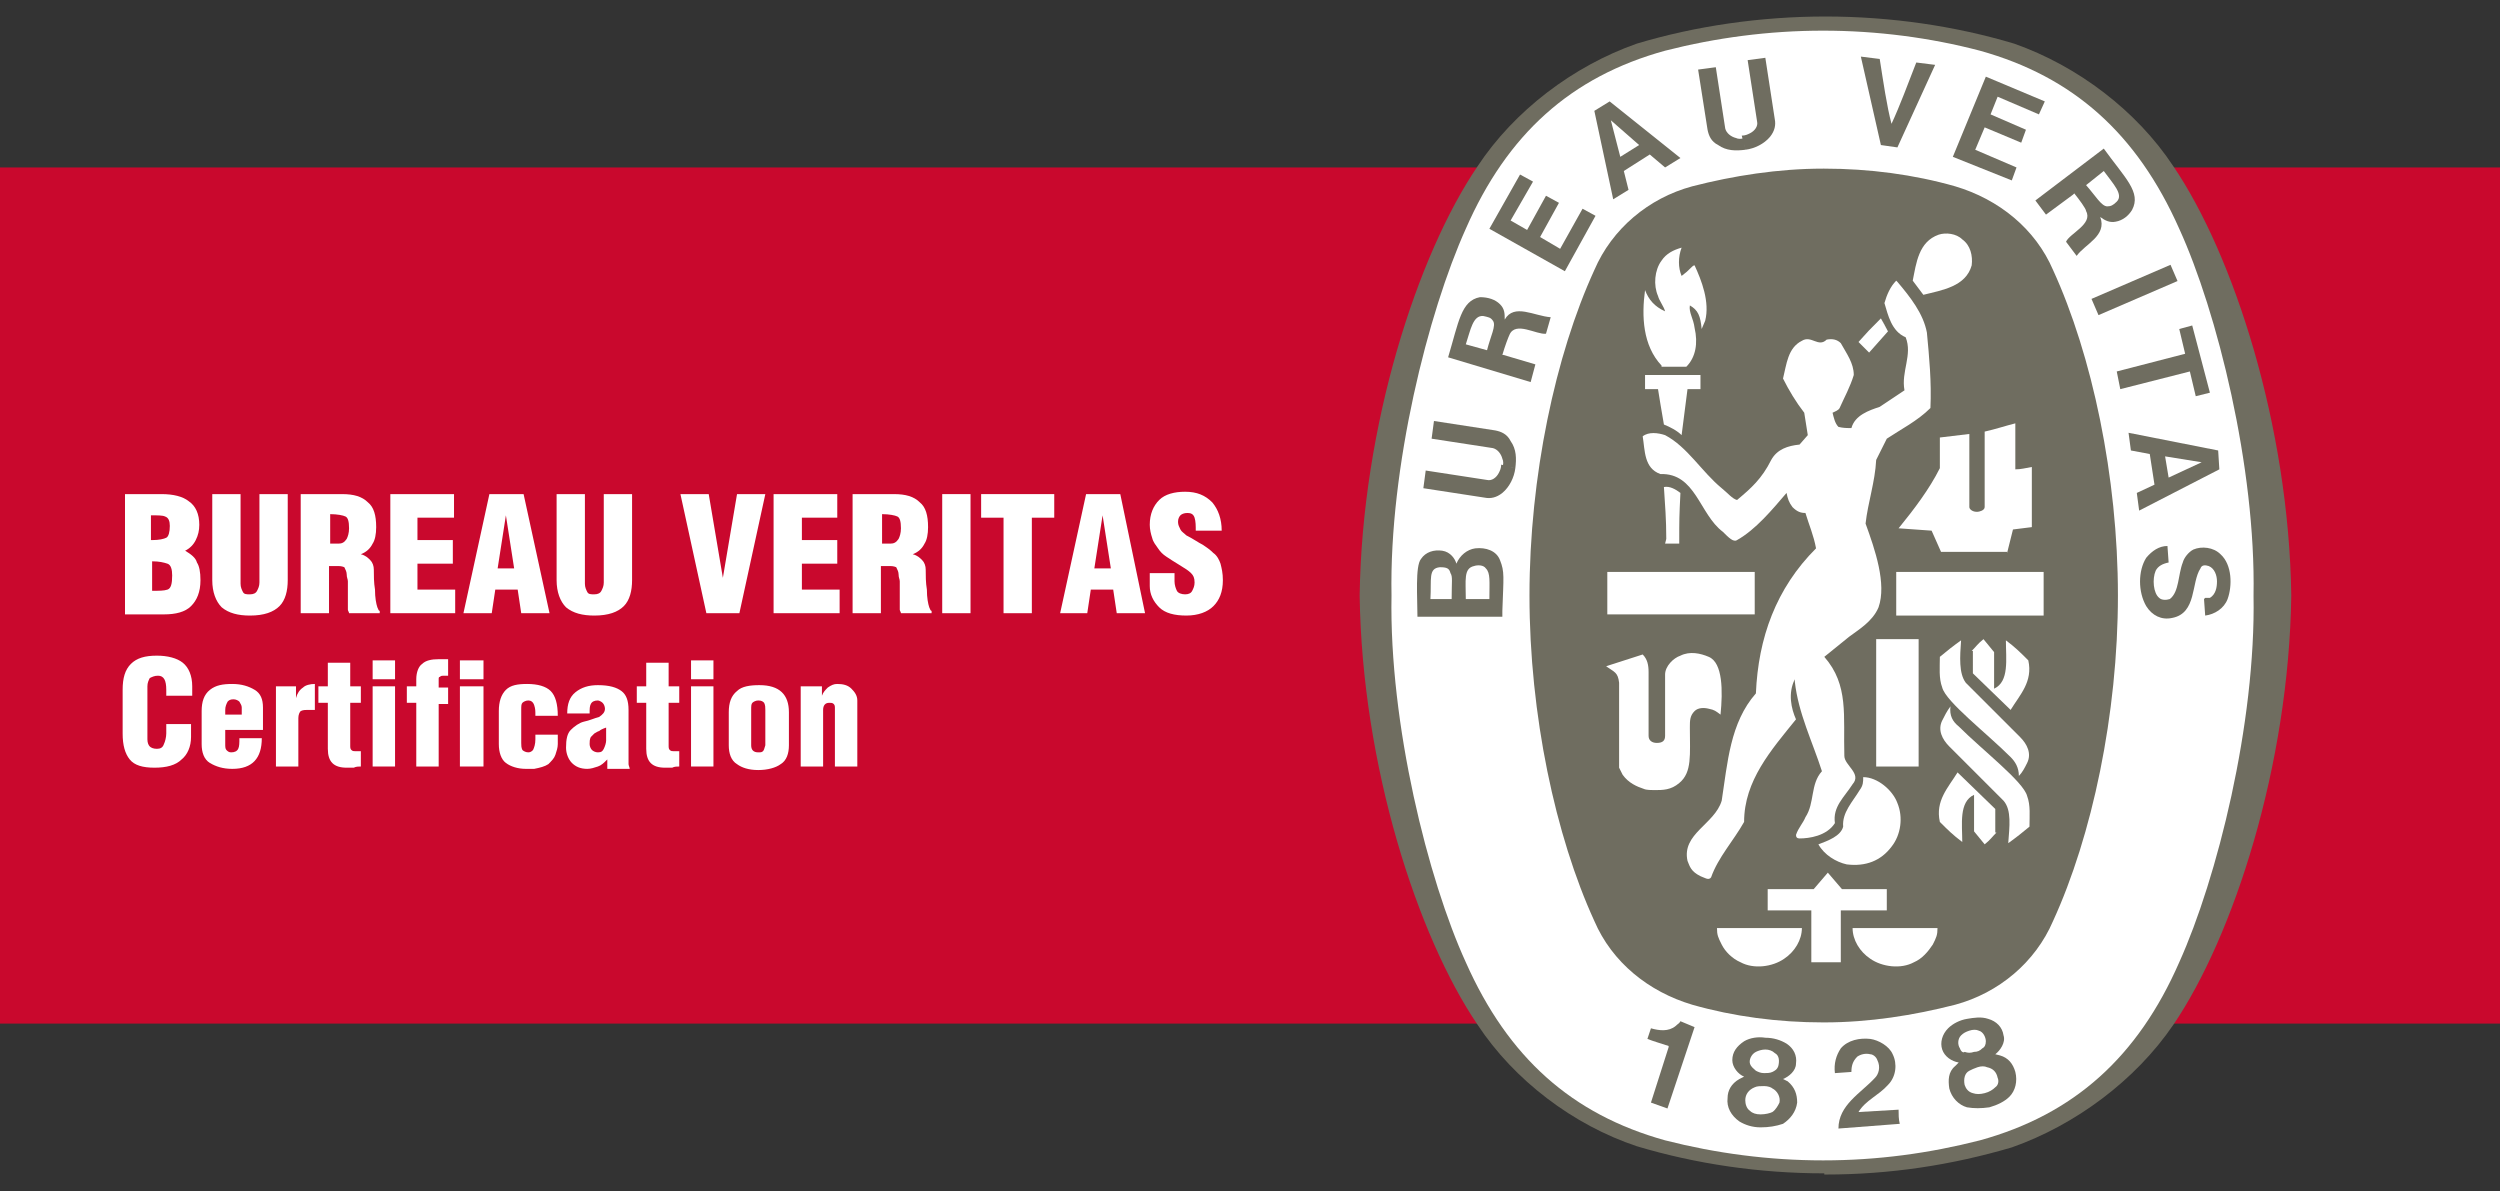 <?xml version="1.0" encoding="utf-8"?>
<!-- Generator: Adobe Illustrator 25.0.0, SVG Export Plug-In . SVG Version: 6.00 Build 0)  -->
<svg version="1.1" id="Layer_1" xmlns="http://www.w3.org/2000/svg" xmlns:xlink="http://www.w3.org/1999/xlink" x="0px" y="0px"
	 viewBox="0 0 212 101" style="enable-background:new 0 0 212 101;" xml:space="preserve">
<rect x="0" y="0" width="212" height="101" fill="#333333" stroke="none"/>
<style type="text/css">
	.st0{fill:#C9082D;}
	.st1{fill:#6F6D60;}
	.st2{fill:#FFFFFF;}
</style>
<rect y="14.2" class="st0" width="212" height="72.6"/>
<path class="st1" d="M154.7,99.6h0.1c5.5,0,10.7-0.8,15.8-2.3c5.4-1.9,10.5-5.7,13.7-10.4c5.1-7.5,9.8-22,10-36.4v0
	c-0.2-14.4-4.9-28.9-10-36.4c-3.1-4.7-8.1-8.5-13.5-10.4c-5-1.5-10.5-2.3-16-2.3c-5.5,0-11,0.8-16,2.3c-5.4,1.9-10.4,5.7-13.5,10.4
	c-5.1,7.5-9.8,22-10,36.4v0c0.2,14.4,4.9,28.9,10,36.4c3.1,4.7,8.1,8.5,13.5,10.3c5,1.5,10.4,2.3,15.9,2.3H154.7z"/>
<path class="st2" d="M191.1,50.5c0.2,10.9-3.1,24-6.3,31.1c-3.5,8-8.9,12.9-16.9,15.1c-4.3,1.1-8.7,1.7-13.3,1.7
	c-4.6,0-9.1-0.6-13.4-1.7c-7.9-2.2-13.3-7-16.9-15.1c-3.2-7-6.5-20.2-6.3-31.1c-0.2-10.9,3.1-24,6.3-31.1c3.5-8,8.9-12.9,16.9-15.1
	c4.3-1.1,8.8-1.7,13.4-1.7c4.6,0,9.1,0.6,13.3,1.7c7.9,2.2,13.3,7,16.9,15.1C188,26.4,191.3,39.6,191.1,50.5"/>
<path class="st1" d="M154.7,14.3c3.8,0,7.6,0.5,11.1,1.5c3.7,1.1,6.8,3.6,8.3,7.1c3.3,7.2,5.5,17.5,5.5,27.6
	c0,10.1-2.2,20.4-5.5,27.6c-1.5,3.5-4.6,6.1-8.3,7.1c-3.5,0.9-7.3,1.5-11.1,1.5h-0.1c-3.8,0-7.6-0.5-11.1-1.5
	c-3.7-1.1-6.8-3.6-8.3-7.1c-3.3-7.2-5.5-17.5-5.5-27.6c0-10.1,2.2-20.4,5.5-27.6c1.5-3.5,4.6-6.1,8.3-7.1c3.5-0.9,7.3-1.5,11.1-1.5
	H154.7z"/>
<path class="st2" d="M160.1,28.1c-0.5-0.9-0.1-0.1-0.6-1.1"/>
<rect x="136.3" y="48.5" class="st2" width="12.5" height="3.6"/>
<path class="st2" d="M146,80.1c-0.3-0.6-0.4-0.8-0.4-1.4c2.6,0,4.4,0,7.2,0c0,1-0.6,2-1.5,2.6c-1,0.7-2.6,0.9-3.7,0.3
	C146.9,81.3,146.3,80.7,146,80.1"/>
<path class="st2" d="M153.7,77.2l-3.8,0v-1.8l3.9,0l1.2-1.4c0.6,0.7,0.6,0.7,1.2,1.4h3.8v1.8l-3.9,0v4.4h-2.5V77.2z"/>
<path class="st2" d="M154.2,71.6c0.8-0.3,1.9-0.7,2.1-1.5c-0.1-1.2,0.8-2.1,1.4-3.1c0.3-0.4,0.3-0.7,0.3-1.1c1.2,0,2.5,1.1,2.9,2.2
	c0.5,1.2,0.3,2.7-0.5,3.7c-0.9,1.2-2.2,1.7-3.8,1.5C155.7,73.1,154.7,72.5,154.2,71.6"/>
<path class="st2" d="M144.9,55.7c-0.7-0.3-1.6-0.5-2.4-0.1c-0.6,0.2-1.3,0.9-1.3,1.6c0,2.2,0,2.8,0,5.2c0,0.4-0.2,0.6-0.7,0.6
	c-0.4,0-0.7-0.2-0.7-0.6V57c0-0.6-0.1-1.1-0.5-1.5l-2.8,0.9l-0.3,0.1c0.7,0.5,1,0.5,1.1,1.4l0,6.8l0,0.4l0.1,0.2l0.1,0.2l0.1,0.2
	c0.5,0.7,1.2,1,1.8,1.2c0.2,0.1,0.7,0.1,0.9,0.1c0.7,0,1.4,0,2.1-0.6c1.1-0.9,0.9-2.4,0.9-4.7c0-0.6,0-1,0.4-1.4
	c0.3-0.3,0.8-0.3,1.2-0.2c0.5,0.1,0.6,0.2,1,0.5C146.1,58.6,146.1,56.2,144.9,55.7"/>
<path class="st2" d="M170.5,64.2c-2-2-5.5-4.7-5.8-5.9c-0.3-0.8-0.2-1.7-0.2-2.6c0.6-0.5,1.1-0.9,1.8-1.4c-0.1,1.4-0.2,2.8,0.4,3.6
	c1.6,1.6,3.1,3.1,4.6,4.6c0.6,0.6,1,1.4,0.6,2.2c-0.2,0.4-0.4,0.8-0.7,1.1C171.2,65.1,170.9,64.6,170.5,64.2"/>
<path class="st2" d="M159.1,54.2c1.5,0,2,0,3.6,0v10.8h-3.6L159.1,54.2z"/>
<path class="st2" d="M167.2,55.2c0.4-0.4,0.5-0.6,1-1l0.9,1.1v3.1c1.3-0.6,1-2.5,1-4.1c0.8,0.6,1.2,1,1.9,1.7
	c0.4,1.8-0.7,2.9-1.5,4.2l-3.2-3.1V55.2z"/>
<path class="st2" d="M170.2,46.9l0.5-2l1.6-0.2l0-5.1c-0.6,0.1-0.9,0.2-1.4,0.2v-3.9c-0.8,0.2-1.7,0.5-2.6,0.7V43
	c0,0.3-0.5,0.4-0.6,0.4h-0.1c-0.3,0-0.6-0.2-0.6-0.4v-6.2l-2.5,0.3v2.6c-0.9,1.8-2.2,3.5-3.5,5.1c1.4,0.1,1.5,0.1,2.8,0.2l0.8,1.8
	H170.2z"/>
<path class="st2" d="M141.3,45.7c0-1.7-0.1-2.8-0.2-4.4c0.5-0.1,1,0.2,1.4,0.5c-0.1,2.1-0.1,2.1-0.1,4.3h-1.2L141.3,45.7z"/>
<path class="st2" d="M141.1,36c-0.3-1.7-0.3-1.8-0.5-3h-1.1v-1.2c1.8,0,2.8,0,4.7,0l0,1.2h-1.1l-0.5,3.9
	C142.2,36.5,141.6,36.2,141.1,36"/>
<path class="st2" d="M140.9,31c-1.6-1.7-1.7-4.2-1.4-6.4l0,0c0.3,0.8,0.8,1.4,1.7,1.8c-0.1-0.4-0.5-0.9-0.6-1.3
	c-0.4-0.9-0.3-2.2,0.3-3c0.4-0.6,1-0.9,1.7-1.1c-0.3,0.8-0.3,1.7,0,2.4c0.4-0.3,0.5-0.4,0.8-0.7c0.1-0.1,0.2-0.2,0.3-0.2
	c0.6,1.3,1.3,3.1,0.9,4.7l-0.3,0.7c-0.1-1.1-0.3-1.6-1-2c-0.1,0.6,0.3,1.1,0.4,1.9c0.3,1.3,0.1,2.5-0.7,3.3H140.9z"/>
<path class="st2" d="M160.1,28.1l-1.6,1.8c-0.4-0.4-0.5-0.5-0.9-0.9c0.8-0.9,0.9-1,1.9-2"/>
<path class="st2" d="M162.2,23.8c0.3-1.5,0.5-3.3,2.2-3.9c0.6-0.2,1.5-0.1,2,0.4c0.7,0.5,0.9,1.4,0.8,2.2c-0.5,1.8-2.5,2.1-4.1,2.5
	L162.2,23.8z"/>
<polygon class="st2" points="173.3,48.5 173.3,52.2 160.8,52.2 160.8,48.5 "/>
<path class="st2" d="M143.1,73c-0.5-2.3,2.3-3.1,2.9-5.1c0.5-3.2,0.7-6.6,2.9-9.1c0.2-4.7,1.7-8.9,5.1-12.3c-0.2-1.1-0.6-2-0.9-3
	c-0.4,0-0.7-0.1-1.1-0.5c-0.3-0.4-0.4-0.7-0.5-1.2c-1.2,1.4-2.6,3.1-4.2,4c-0.3,0.2-0.7-0.2-1.2-0.7c-2-1.5-2.3-5-5.3-4.9
	c-1.4-0.5-1.3-2-1.5-3.2c0.5-0.4,1.3-0.3,1.9-0.1c1.9,1,3.1,3.1,4.8,4.5c0.5,0.4,0.9,0.9,1.3,1c1.2-1,2.1-1.8,2.9-3.4
	c0.5-0.9,1.4-1.2,2.4-1.3l0.7-0.8L153,35c-0.7-0.9-1.3-1.9-1.8-2.9c0.3-1.2,0.4-2.6,1.6-3.2c0.8-0.5,1.4,0.6,2.1-0.1
	c0.5-0.1,0.9,0,1.2,0.3c0.5,0.9,1.1,1.7,1.1,2.7c-0.3,1-0.8,1.9-1.2,2.8c-0.1,0.2-0.4,0.3-0.6,0.4c0.1,0.4,0.2,0.9,0.5,1.2
	c0.4,0.1,0.7,0.1,1.1,0.1c0.3-1.1,1.5-1.5,2.4-1.8l2.1-1.4c-0.3-1.6,0.7-3,0.1-4.5c-1.2-0.5-1.5-1.9-1.8-2.9c0.2-0.7,0.5-1.4,1-1.9
	l0.1,0.1c1.1,1.3,2.2,2.7,2.5,4.3c0.2,2.1,0.4,4.2,0.3,6.4c-1.1,1.1-2.5,1.8-3.7,2.6l-0.9,1.8c-0.1,1.9-0.7,3.6-0.9,5.4
	c0.8,2.2,1.8,5.1,1.1,7.1c-0.5,1.2-1.7,1.9-2.5,2.5l-2.1,1.7c2.1,2.4,1.6,5,1.7,8.4c0,0.8,1.5,1.5,0.7,2.4c-0.7,1.1-1.7,1.9-1.5,3.3
	c-0.7,1.1-2.2,1.3-3,1.3c-0.2,0-0.3-0.1-0.3-0.3c0.2-0.6,0.6-1,0.8-1.5c0.8-1.2,0.4-2.8,1.4-3.9c-0.8-2.5-2-4.9-2.3-7.6l0-0.2
	c-0.6,1.2-0.3,2.5,0.1,3.4c-2.1,2.6-4.4,5.2-4.4,8.7c-0.9,1.6-2.2,3-2.8,4.7c-0.2,0.3-0.6,0-0.9-0.1C143.4,73.9,143.3,73.5,143.1,73
	"/>
<path class="st2" d="M166.1,61.6c2,2,5.5,4.7,5.8,5.9c0.3,0.8,0.2,1.7,0.2,2.6c-0.6,0.5-1.1,0.9-1.8,1.4c0.1-1.4,0.3-2.8-0.4-3.6
	c-1.6-1.6-3.1-3.1-4.6-4.6c-0.6-0.6-1-1.4-0.6-2.2c0.2-0.4,0.4-0.8,0.7-1.2C165.3,60.7,165.6,61.2,166.1,61.6"/>
<path class="st2" d="M169.3,70.6c-0.4,0.4-0.5,0.6-1,1l-0.9-1.1v-3.1c-1.3,0.6-1,2.5-1,4c-0.8-0.6-1.2-1-1.9-1.7
	c-0.4-1.8,0.7-2.9,1.5-4.2l3.2,3.1V70.6z"/>
<path class="st2" d="M163.9,80.1c0.3-0.6,0.4-0.8,0.4-1.4c-2.6,0-4.4,0-7.2,0c0,1,0.6,2,1.5,2.6c1,0.7,2.6,0.9,3.7,0.3
	C163,81.3,163.5,80.7,163.9,80.1"/>
<path class="st1" d="M155.9,95.7c0-2,1.9-3,3.1-4.3c0.3-0.3,0.5-0.9,0.2-1.5c-0.1-0.3-0.4-0.5-0.6-0.5c-0.4-0.1-0.8,0-1.1,0.2
	c-0.4,0.4-0.5,0.8-0.5,1.3l-1.4,0.1c-0.1-0.8,0.1-1.5,0.5-2.1c0.6-0.7,1.6-0.9,2.5-0.8c0.7,0.1,1.6,0.6,1.9,1.3
	c0.4,0.8,0.3,1.9-0.4,2.6c-0.8,0.9-1.9,1.3-2.5,2.3l3.4-0.2c0,0.4,0,0.8,0.1,1.2L155.9,95.7z"/>
<path class="st1" d="M143.7,87.1L143.7,87.1l-2.3,6.9l-1.4-0.5l1.5-4.7l0-0.1c-0.6-0.2-1.3-0.4-1.8-0.6l0.3-0.9
	c0.7,0.2,1.5,0.3,2.1-0.2c0.2-0.2,0.3-0.2,0.4-0.4L143.7,87.1z"/>
<path class="st1" d="M169.2,92.2c-0.2,0.2-0.5,0.4-0.9,0.5c-0.4,0.1-0.7,0.1-1,0c-0.4-0.1-0.6-0.4-0.7-0.7c-0.1-0.5,0-1,0.4-1.2
	c0.2-0.1,0.4-0.2,0.7-0.3c0.3-0.1,0.6-0.1,0.8,0c0.5,0.1,0.8,0.4,0.9,0.9C169.5,91.6,169.5,92,169.2,92.2 M166.2,88.9
	c-0.2-0.3-0.2-0.8,0.1-1.1c0.2-0.2,0.4-0.3,0.7-0.4c0.3-0.1,0.6-0.1,0.8,0c0.4,0.1,0.6,0.6,0.6,0.9c0,0.3-0.1,0.5-0.3,0.6
	c-0.2,0.2-0.4,0.3-0.7,0.3c-0.3,0.1-0.5,0.1-0.8,0C166.5,89.3,166.3,89.2,166.2,88.9 M170.9,90.9c-0.2-0.7-0.6-1.2-1.3-1.4l-0.4-0.1
	c0.4-0.3,0.9-1,0.7-1.6c-0.1-0.7-0.6-1.2-1.3-1.4c-0.6-0.2-1.2-0.1-1.8,0c-0.6,0.1-1.2,0.4-1.6,0.8c-0.5,0.5-0.7,1.2-0.5,1.8
	c0.2,0.6,0.8,1,1.4,1.1l-0.3,0.3c-0.6,0.5-0.6,1.2-0.5,1.9c0.2,0.8,0.8,1.4,1.5,1.6c0.6,0.1,1.2,0.1,1.9,0c0.7-0.2,1.3-0.5,1.7-0.9
	C170.9,92.5,171.1,91.7,170.9,90.9"/>
<path class="st1" d="M150.3,94.3c-0.2,0.1-0.6,0.2-1,0.2c-0.4,0-0.7-0.1-0.9-0.3c-0.3-0.2-0.4-0.6-0.4-0.9c0-0.5,0.3-0.9,0.8-1.1
	c0.2-0.1,0.5-0.1,0.8-0.1c0.3,0,0.6,0.1,0.7,0.2c0.4,0.2,0.7,0.7,0.6,1.2C150.8,93.7,150.6,94.1,150.3,94.3 M148.4,90.2
	c-0.1-0.3,0.1-0.8,0.5-1c0.2-0.1,0.5-0.2,0.8-0.2c0.3,0,0.6,0.1,0.8,0.3c0.4,0.2,0.4,0.7,0.3,1.1c-0.1,0.3-0.3,0.4-0.5,0.5
	c-0.2,0.1-0.5,0.1-0.7,0.1c-0.3,0-0.5-0.1-0.7-0.2C148.7,90.6,148.5,90.5,148.4,90.2 M152.4,93.5c0-0.7-0.2-1.3-0.8-1.8l-0.4-0.2
	c0.5-0.2,1.1-0.7,1.1-1.3c0.1-0.7-0.2-1.3-0.8-1.7c-0.5-0.3-1.1-0.5-1.8-0.5c-0.6-0.1-1.3,0-1.8,0.3c-0.6,0.4-1,0.9-1,1.6
	c0,0.6,0.5,1.2,1,1.4l-0.4,0.2c-0.7,0.4-1,1-1,1.6c-0.1,0.8,0.3,1.5,1,2c0.5,0.3,1.1,0.5,1.8,0.5c0.7,0,1.3-0.1,1.9-0.3
	C151.8,94.9,152.3,94.3,152.4,93.5"/>
<rect x="177.4" y="23.8" transform="matrix(0.918 -0.396 0.396 0.918 5.081 73.748)" class="st1" width="7.3" height="1.5"/>
<path class="st1" d="M159.5,12.3l-1.7-7.5l1.6,0.2c0.3,1.9,0.6,4,1,5.5c0.7-1.5,1.4-3.4,2.1-5.2l1.6,0.2l-3.2,7L159.5,12.3z"/>
<polygon class="st1" points="131.1,16.6 129.5,19.5 128.1,18.7 130,15.4 128.9,14.8 126.3,19.4 132.7,23 135.3,18.3 134.2,17.7 
	132.3,21.1 130.6,20.1 132.2,17.2 "/>
<path class="st1" d="M126.3,50.8l-2,0h0c0-1.6-0.2-2.6,0.7-2.8c0.3-0.1,0.8-0.1,1,0.2C126.4,48.6,126.3,49.3,126.3,50.8 M123.1,50.8
	l-1.8,0c0.1-1.7-0.2-2.6,0.8-2.7c0.6,0,0.8,0.1,0.9,0.5C123.2,48.9,123.1,49.3,123.1,50.8 M127.2,47.5c-0.3-0.8-1.2-1.1-2.1-1
	c-0.7,0.1-1.3,0.6-1.6,1.3c-0.1-0.4-0.5-1-1.2-1.1c-0.7-0.1-1.4,0.1-1.8,0.7c-0.5,0.6-0.3,3.3-0.3,4.9l7.2,0l0-0.5
	C127.5,48.9,127.6,48.5,127.2,47.5"/>
<polygon class="st1" points="184.8,27.9 185.9,27.6 187.4,33.3 186.2,33.6 185.7,31.5 179.8,33 179.5,31.5 185.3,30 "/>
<path class="st1" d="M148,12.7c-0.8,0.1-1.6,0.1-2.3-0.4c-0.6-0.3-0.8-0.8-0.9-1.3L144,5.9l1.5-0.2l0.8,5.2c0.1,0.4,0.5,0.7,0.9,0.8
	c0.2,0.1,0.5,0.1,0.7,0"/>
<path class="st1" d="M148,12.7c0.8-0.1,1.6-0.5,2.1-1.1c0.4-0.5,0.5-1,0.4-1.5l-0.8-5.2l-1.5,0.2l0.8,5.2c0.1,0.4-0.2,0.8-0.6,1
	c-0.2,0.1-0.4,0.2-0.7,0.2"/>
<path class="st1" d="M183.9,40.5l-0.3-1.8l3.1,0.5h0l0,0l0,0h0L183.9,40.5z M188.1,38.2l-7.6-1.5l0.2,1.5l1.6,0.3l0.4,2.6l-1.5,0.7
	l0.2,1.5l6.8-3.5L188.1,38.2z"/>
<path class="st1" d="M187,50.7l0.1,0l0.2,0l0.1,0c0.5-0.3,0.6-0.9,0.6-1.4c0-0.5-0.2-1.1-0.7-1.3c-0.3-0.1-0.6-0.1-0.7,0.2
	c-0.8,1.2-0.3,3.8-2.4,4.2c-0.9,0.2-1.7-0.2-2.2-1c-0.7-1.2-0.7-3,0-4.1c0.5-0.6,1.1-1,1.8-1l0.1,1.4c-0.5,0.1-0.9,0.3-1.1,0.7
	c-0.3,0.7-0.2,1.9,0.3,2.3c0.2,0.2,0.6,0.2,0.9,0.1c0.8-0.6,0.7-2.1,1.1-3.1c0.1-0.4,0.5-0.9,0.9-1.1c0.7-0.3,1.7-0.2,2.3,0.4
	c1,0.9,1,2.7,0.6,3.8c-0.3,0.8-1.1,1.3-1.9,1.4l-0.1-1.4L187,50.7z"/>
<path class="st1" d="M128.5,39.7c-0.1,0.8-0.5,1.6-1.1,2.1c-0.5,0.4-1,0.5-1.5,0.4l-5.2-0.8l0.2-1.5l5.2,0.8c0.4,0.1,0.8-0.2,1-0.6
	c0.1-0.2,0.2-0.4,0.2-0.7"/>
<path class="st1" d="M128.5,39.7c0.1-0.8,0.1-1.6-0.4-2.3c-0.3-0.6-0.8-0.8-1.3-0.9l-5.2-0.8l-0.2,1.5l5.2,0.8
	c0.4,0.1,0.7,0.5,0.8,0.9c0.1,0.2,0.1,0.5,0,0.7"/>
<path class="st1" d="M137.4,13.3l-0.8-3.1l0,0l0,0v0l0,0l2.4,2.1L137.4,13.3z M136.5,8.6l-1.3,0.8l1.6,7.5l1.3-0.8l-0.4-1.6l2.2-1.4
	l1.3,1.1l1.3-0.8L136.5,8.6z"/>
<polygon class="st1" points="171.8,11 168.8,9.7 169.4,8.2 172.9,9.7 173.4,8.6 168.4,6.5 165.6,13.3 170.6,15.3 171,14.2 
	167.5,12.7 168.3,10.8 171.4,12.1 "/>
<path class="st1" d="M126.1,29.7l-1.8-0.5c0.4-1.2,0.6-2.5,1.5-2.4c0.4,0.1,0.6,0.1,0.8,0.4C126.9,27.6,126.4,28.5,126.1,29.7
	 M127.6,27.1c0-0.5,0-0.9-0.4-1.3c-0.4-0.4-1-0.6-1.7-0.6c-1.6,0.3-1.8,2.1-2.7,5.1l7,2.1l0.4-1.5l-2.7-0.8l-0.1,0
	c0.2-0.7,0.5-1.5,0.6-1.7c0.5-1.2,2.3,0,3.1-0.1l0.4-1.4C130.1,26.8,128.4,25.7,127.6,27.1"/>
<path class="st1" d="M179.5,17.1c-0.3,0.3-0.5,0.4-0.8,0.4c-0.5,0-1-0.9-1.8-1.8l1.5-1.2C179.2,15.6,180.1,16.5,179.5,17.1
	 M178.4,12.6l-5.8,4.4l0.9,1.2l2.3-1.7l0.1-0.1c0.4,0.5,1,1.3,1,1.5c0.6,1.1-1.4,1.9-1.7,2.6l0.9,1.2c0.7-1,2.6-1.7,2-3.3
	c0.4,0.3,0.8,0.5,1.3,0.4c0.6-0.1,1.1-0.5,1.4-1C181.6,16.3,180.2,15.1,178.4,12.6"/>
<g>
	<path class="st2" d="M14.1,59.1v-0.6c0-0.8-0.2-1.2-0.7-1.2c-0.3,0-0.5,0.1-0.7,0.2c-0.1,0.2-0.2,0.4-0.2,0.7v4.5
		c0,0.3,0.1,0.5,0.2,0.6c0.1,0.1,0.3,0.2,0.6,0.2c0.3,0,0.5-0.1,0.6-0.4c0.1-0.2,0.2-0.6,0.2-0.9v-0.8h2.1v1.1
		c0,0.8-0.3,1.5-0.8,1.9c-0.5,0.5-1.3,0.7-2.3,0.7c-1,0-1.7-0.2-2.1-0.7s-0.6-1.2-0.6-2.2v-3.7c0-1,0.2-1.7,0.7-2.2
		c0.5-0.5,1.2-0.7,2.2-0.7c0.9,0,1.7,0.2,2.2,0.6c0.5,0.4,0.8,1.1,0.8,2v0.8H14.1z"/>
	<path class="st2" d="M19.1,61.9v1.2c0,0.2,0,0.4,0.1,0.5c0.1,0.1,0.2,0.2,0.4,0.2c0.3,0,0.5-0.1,0.6-0.3c0.1-0.2,0.1-0.5,0.1-0.9
		h1.9c0,1.7-0.8,2.6-2.5,2.6c-0.8,0-1.4-0.2-1.9-0.5c-0.5-0.3-0.7-0.9-0.7-1.6v-2.8c0-0.8,0.2-1.4,0.7-1.8c0.5-0.4,1.1-0.5,1.9-0.5
		c0.8,0,1.4,0.2,1.9,0.5c0.5,0.3,0.7,0.8,0.7,1.5v1.9H19.1z M20.5,60.7V60c0-0.2-0.1-0.3-0.2-0.5c-0.1-0.1-0.3-0.2-0.5-0.2
		c-0.3,0-0.4,0.1-0.5,0.2c-0.1,0.2-0.2,0.4-0.2,0.7v0.4H20.5z"/>
	<path class="st2" d="M25.1,58.2v1c0.1-0.4,0.3-0.7,0.6-0.9c0.2-0.2,0.6-0.3,1-0.3v2.2c-0.1,0-0.2,0-0.3,0c-0.1,0-0.2,0-0.3,0
		c-0.2,0-0.4,0-0.6,0.1c-0.1,0.1-0.2,0.3-0.2,0.6V65h-1.9v-6.8H25.1z"/>
	<path class="st2" d="M27,59.6v-1.4h0.8v-2h1.9v2h0.9v1.4h-0.9v3.6c0,0.2,0,0.3,0.1,0.4c0.1,0.1,0.2,0.1,0.3,0.1c0.1,0,0.2,0,0.3,0
		h0.2V65c-0.2,0-0.4,0-0.6,0.1c-0.2,0-0.4,0-0.6,0c-1.1,0-1.6-0.5-1.6-1.6v-3.9H27z"/>
	<path class="st2" d="M31.6,57.6v-1.6h1.9v1.6H31.6z M31.6,65v-6.8h1.9V65H31.6z"/>
	<path class="st2" d="M35.3,59.6h-0.8v-1.4h0.8l0-0.6c0-0.6,0.2-1.1,0.5-1.3c0.3-0.3,0.8-0.4,1.4-0.4H38v1.4h-0.4
		c-0.1,0-0.2,0-0.3,0.1c-0.1,0-0.1,0.1-0.1,0.2v0.7H38v1.4h-0.8V65h-1.9V59.6z"/>
	<path class="st2" d="M39,57.6v-1.6H41v1.6H39z M39,65v-6.8H41V65H39z"/>
	<path class="st2" d="M45.4,60.7l0-0.1c0-0.3,0-0.5-0.1-0.8c-0.1-0.3-0.3-0.4-0.5-0.4c-0.2,0-0.4,0.1-0.5,0.2
		c-0.1,0.1-0.1,0.3-0.1,0.6v2.8c0,0.2,0,0.4,0.1,0.6c0.1,0.1,0.3,0.2,0.5,0.2c0.2,0,0.3-0.1,0.4-0.2c0.1-0.2,0.2-0.5,0.2-0.9v-0.4
		h1.9c0,0.2,0,0.5,0,0.8c0,0.3-0.1,0.6-0.2,0.9c-0.1,0.3-0.3,0.5-0.6,0.8c-0.3,0.2-0.7,0.3-1.2,0.4c-0.1,0-0.2,0-0.4,0
		c-0.2,0-0.3,0-0.3,0c-0.7,0-1.3-0.2-1.7-0.5s-0.6-0.9-0.6-1.6v-2.8c0-0.8,0.2-1.4,0.6-1.8c0.4-0.4,1-0.5,1.8-0.5
		c0.9,0,1.6,0.2,2,0.6c0.4,0.4,0.6,1.1,0.6,2.1H45.4z"/>
	<path class="st2" d="M51.5,64.4c-0.3,0.3-0.5,0.5-0.8,0.6c-0.3,0.1-0.6,0.2-0.9,0.2c-0.6,0-1-0.2-1.3-0.5c-0.3-0.3-0.5-0.8-0.5-1.3
		c0-0.7,0.1-1.2,0.4-1.5c0.3-0.3,0.7-0.6,1.1-0.7c0.5-0.1,0.9-0.3,1.3-0.4c0.3-0.2,0.5-0.4,0.5-0.7c0-0.2-0.1-0.4-0.2-0.5
		c-0.1-0.1-0.3-0.2-0.4-0.2c-0.3,0-0.5,0.1-0.6,0.3c-0.1,0.2-0.1,0.4-0.1,0.8h-1.9c0-0.8,0.2-1.4,0.7-1.8c0.5-0.4,1.1-0.6,1.9-0.6
		c1,0,1.6,0.2,2,0.5c0.4,0.3,0.6,0.8,0.6,1.6v4.2c0,0.1,0,0.2,0,0.4c0,0.1,0.1,0.3,0.1,0.4h-1.9L51.5,64.4z M51.4,61.7
		c-0.3,0.1-0.5,0.2-0.6,0.3c-0.1,0-0.2,0.1-0.4,0.2c-0.1,0.1-0.2,0.2-0.3,0.3C50,62.7,50,62.9,50,63.1c0,0.2,0.1,0.4,0.2,0.5
		c0.1,0.1,0.3,0.2,0.5,0.2c0.3,0,0.4-0.1,0.5-0.3c0.1-0.2,0.2-0.5,0.2-0.7V61.7z"/>
	<path class="st2" d="M54,59.6v-1.4h0.8v-2h1.9v2h0.9v1.4h-0.9v3.6c0,0.2,0,0.3,0.1,0.4c0.1,0.1,0.2,0.1,0.3,0.1c0.1,0,0.2,0,0.3,0
		h0.2V65c-0.2,0-0.4,0-0.6,0.1c-0.2,0-0.4,0-0.6,0c-1.1,0-1.6-0.5-1.6-1.6v-3.9H54z"/>
	<path class="st2" d="M58.6,57.6v-1.6h1.9v1.6H58.6z M58.6,65v-6.8h1.9V65H58.6z"/>
	<path class="st2" d="M61.8,60.4c0-0.8,0.2-1.4,0.7-1.8c0.4-0.4,1.1-0.5,1.9-0.5c1.7,0,2.5,0.8,2.5,2.3v2.8c0,0.7-0.2,1.3-0.7,1.6
		c-0.4,0.3-1.1,0.5-1.9,0.5c-0.8,0-1.4-0.2-1.8-0.5c-0.5-0.3-0.7-0.9-0.7-1.6V60.4z M63.7,63.2c0,0.4,0.2,0.6,0.6,0.6
		c0.2,0,0.3,0,0.4-0.1c0.1-0.1,0.1-0.2,0.2-0.5v-3c0-0.2,0-0.4-0.1-0.6c-0.1-0.1-0.2-0.2-0.5-0.2c-0.2,0-0.4,0.1-0.5,0.2
		c-0.1,0.1-0.1,0.3-0.1,0.6V63.2z"/>
	<path class="st2" d="M69.7,58.2v0.8c0.1-0.3,0.3-0.5,0.5-0.7c0.3-0.2,0.5-0.3,0.8-0.3c0.5,0,0.9,0.1,1.2,0.4c0.3,0.3,0.5,0.6,0.5,1
		V65h-1.9v-4.9c0-0.2,0-0.3-0.1-0.4c-0.1-0.1-0.2-0.1-0.4-0.1c-0.3,0-0.5,0.2-0.5,0.6V65h-1.9v-6.8H69.7z"/>
</g>
<g>
	<path class="st2" d="M10.6,52V41.9h3.1c1,0,1.8,0.2,2.3,0.6c0.6,0.4,0.9,1.1,0.9,2c0,0.5-0.1,0.9-0.3,1.3c-0.2,0.4-0.5,0.7-0.9,0.9
		c0.5,0.3,0.9,0.6,1,1c0.2,0.3,0.3,0.8,0.3,1.5c0,1-0.3,1.7-0.8,2.2c-0.5,0.5-1.3,0.7-2.3,0.7H10.6z M12.9,45.8c0.6,0,1-0.1,1.2-0.2
		c0.2-0.1,0.3-0.5,0.3-1c0-0.4-0.1-0.7-0.4-0.8c-0.2-0.1-0.6-0.1-1.2-0.1V45.8z M12.9,50.1c0.6,0,1,0,1.3-0.1
		c0.3-0.1,0.4-0.5,0.4-1.2c0-0.5-0.1-0.9-0.4-1c-0.3-0.1-0.7-0.2-1.3-0.2V50.1z"/>
	<path class="st2" d="M18,41.9h2.4v7.6c0,0.3,0.1,0.5,0.2,0.7c0.1,0.2,0.3,0.2,0.6,0.2c0.3,0,0.5-0.1,0.6-0.3
		c0.1-0.2,0.2-0.4,0.2-0.7v-7.5h2.4v7.3c0,0.9-0.2,1.7-0.7,2.2s-1.3,0.8-2.5,0.8c-1,0-1.8-0.2-2.4-0.7c-0.5-0.5-0.8-1.3-0.8-2.3
		V41.9z"/>
	<path class="st2" d="M27.9,52h-2.4V41.9H29c1,0,1.7,0.2,2.2,0.7c0.5,0.4,0.7,1.1,0.7,2.1c0,0.6-0.1,1.1-0.3,1.4
		c-0.2,0.4-0.5,0.7-1,0.9c0.4,0.1,0.6,0.3,0.8,0.5c0.2,0.2,0.3,0.5,0.3,0.8c0,0.5,0,1.1,0.1,1.7c0,0.7,0.1,1.2,0.2,1.5
		c0.1,0.2,0.1,0.3,0.2,0.3V52h-2.6c0-0.1-0.1-0.2-0.1-0.3c0-0.1,0-0.2,0-0.3v-1v-0.2V50c0-0.2,0-0.4,0-0.7c0-0.2-0.1-0.3-0.1-0.6
		c0-0.2-0.1-0.4-0.2-0.6C29.2,48.1,29,48,28.7,48h-0.8V52z M27.9,46.1h0.8c0.3,0,0.5-0.1,0.7-0.4c0.1-0.2,0.2-0.5,0.2-0.9
		c0-0.6-0.1-0.9-0.3-1c-0.2-0.1-0.7-0.2-1.3-0.2V46.1z"/>
	<path class="st2" d="M33.1,52V41.9h5.4v2h-3.1v1.9h3v2h-3v2.2h3.2v2H33.1z"/>
	<path class="st2" d="M39.3,52l2.2-10.1h2.9L46.6,52h-2.4l-0.3-2H42l-0.3,2H39.3z M42.9,43.7l-0.7,4.5h1.4L42.9,43.7z"/>
	<path class="st2" d="M47.2,41.9h2.4v7.6c0,0.3,0.1,0.5,0.2,0.7c0.1,0.2,0.3,0.2,0.6,0.2c0.3,0,0.5-0.1,0.6-0.3
		c0.1-0.2,0.2-0.4,0.2-0.7v-7.5h2.4v7.3c0,0.9-0.2,1.7-0.7,2.2s-1.3,0.8-2.5,0.8c-1,0-1.8-0.2-2.4-0.7c-0.5-0.5-0.8-1.3-0.8-2.3
		V41.9z"/>
	<path class="st2" d="M59.9,52l-2.2-10.1h2.4l1.2,7.1l1.2-7.1h2.4L62.7,52H59.9z"/>
	<path class="st2" d="M65.6,52V41.9h5.4v2H68v1.9h3v2h-3v2.2h3.2v2H65.6z"/>
	<path class="st2" d="M74.7,52h-2.4V41.9h3.5c1,0,1.7,0.2,2.2,0.7c0.5,0.4,0.7,1.1,0.7,2.1c0,0.6-0.1,1.1-0.3,1.4
		c-0.2,0.4-0.5,0.7-1,0.9c0.4,0.1,0.6,0.3,0.8,0.5c0.2,0.2,0.3,0.5,0.3,0.8c0,0.5,0,1.1,0.1,1.7c0,0.7,0.1,1.2,0.2,1.5
		c0.1,0.2,0.1,0.3,0.2,0.3V52h-2.6c0-0.1-0.1-0.2-0.1-0.3c0-0.1,0-0.2,0-0.3v-1v-0.2V50c0-0.2,0-0.4,0-0.7c0-0.2-0.1-0.3-0.1-0.6
		c0-0.2-0.1-0.4-0.2-0.6C76,48.1,75.8,48,75.5,48h-0.8V52z M74.7,46.1h0.8c0.3,0,0.5-0.1,0.7-0.4c0.1-0.2,0.2-0.5,0.2-0.9
		c0-0.6-0.1-0.9-0.3-1c-0.2-0.1-0.7-0.2-1.3-0.2V46.1z"/>
	<path class="st2" d="M79.9,52V41.9h2.4V52H79.9z"/>
	<path class="st2" d="M83.3,41.9h6.1v2h-1.9V52h-2.4v-8.1h-1.9V41.9z"/>
	<path class="st2" d="M89.9,52l2.2-10.1h2.9L97.1,52h-2.4l-0.3-2h-1.9l-0.3,2H89.9z M93.5,43.7l-0.7,4.5h1.4L93.5,43.7z"/>
	<path class="st2" d="M99.6,48.6v0.7c0,0.3,0.1,0.6,0.2,0.8c0.1,0.2,0.4,0.3,0.7,0.3c0.3,0,0.5-0.1,0.6-0.3c0.1-0.2,0.2-0.4,0.2-0.7
		c0-0.4-0.1-0.6-0.3-0.8c-0.2-0.2-0.5-0.4-1-0.7c-0.5-0.3-0.8-0.5-1.1-0.7s-0.5-0.4-0.7-0.7c-0.2-0.3-0.4-0.5-0.5-0.9
		c-0.1-0.3-0.2-0.7-0.2-1.1c0-0.9,0.3-1.6,0.8-2.1c0.5-0.5,1.3-0.7,2.2-0.7c1,0,1.7,0.3,2.3,0.9c0.5,0.6,0.8,1.4,0.8,2.4h-2.2
		c0-0.4,0-0.8-0.1-1.1c-0.1-0.3-0.3-0.4-0.6-0.4c-0.3,0-0.5,0.1-0.6,0.2c-0.1,0.1-0.2,0.3-0.2,0.5v0.1c0,0.2,0.1,0.4,0.2,0.6
		c0.1,0.2,0.3,0.3,0.5,0.5c0.6,0.3,1,0.6,1.4,0.8c0.3,0.2,0.6,0.4,0.9,0.7c0.3,0.2,0.5,0.6,0.6,0.9c0.1,0.4,0.2,0.8,0.2,1.4
		c0,1-0.3,1.7-0.8,2.2c-0.5,0.5-1.3,0.8-2.3,0.8c-1,0-1.8-0.2-2.3-0.7c-0.5-0.5-0.8-1.1-0.8-1.8v-1.1H99.6z"/>
</g>
</svg>
